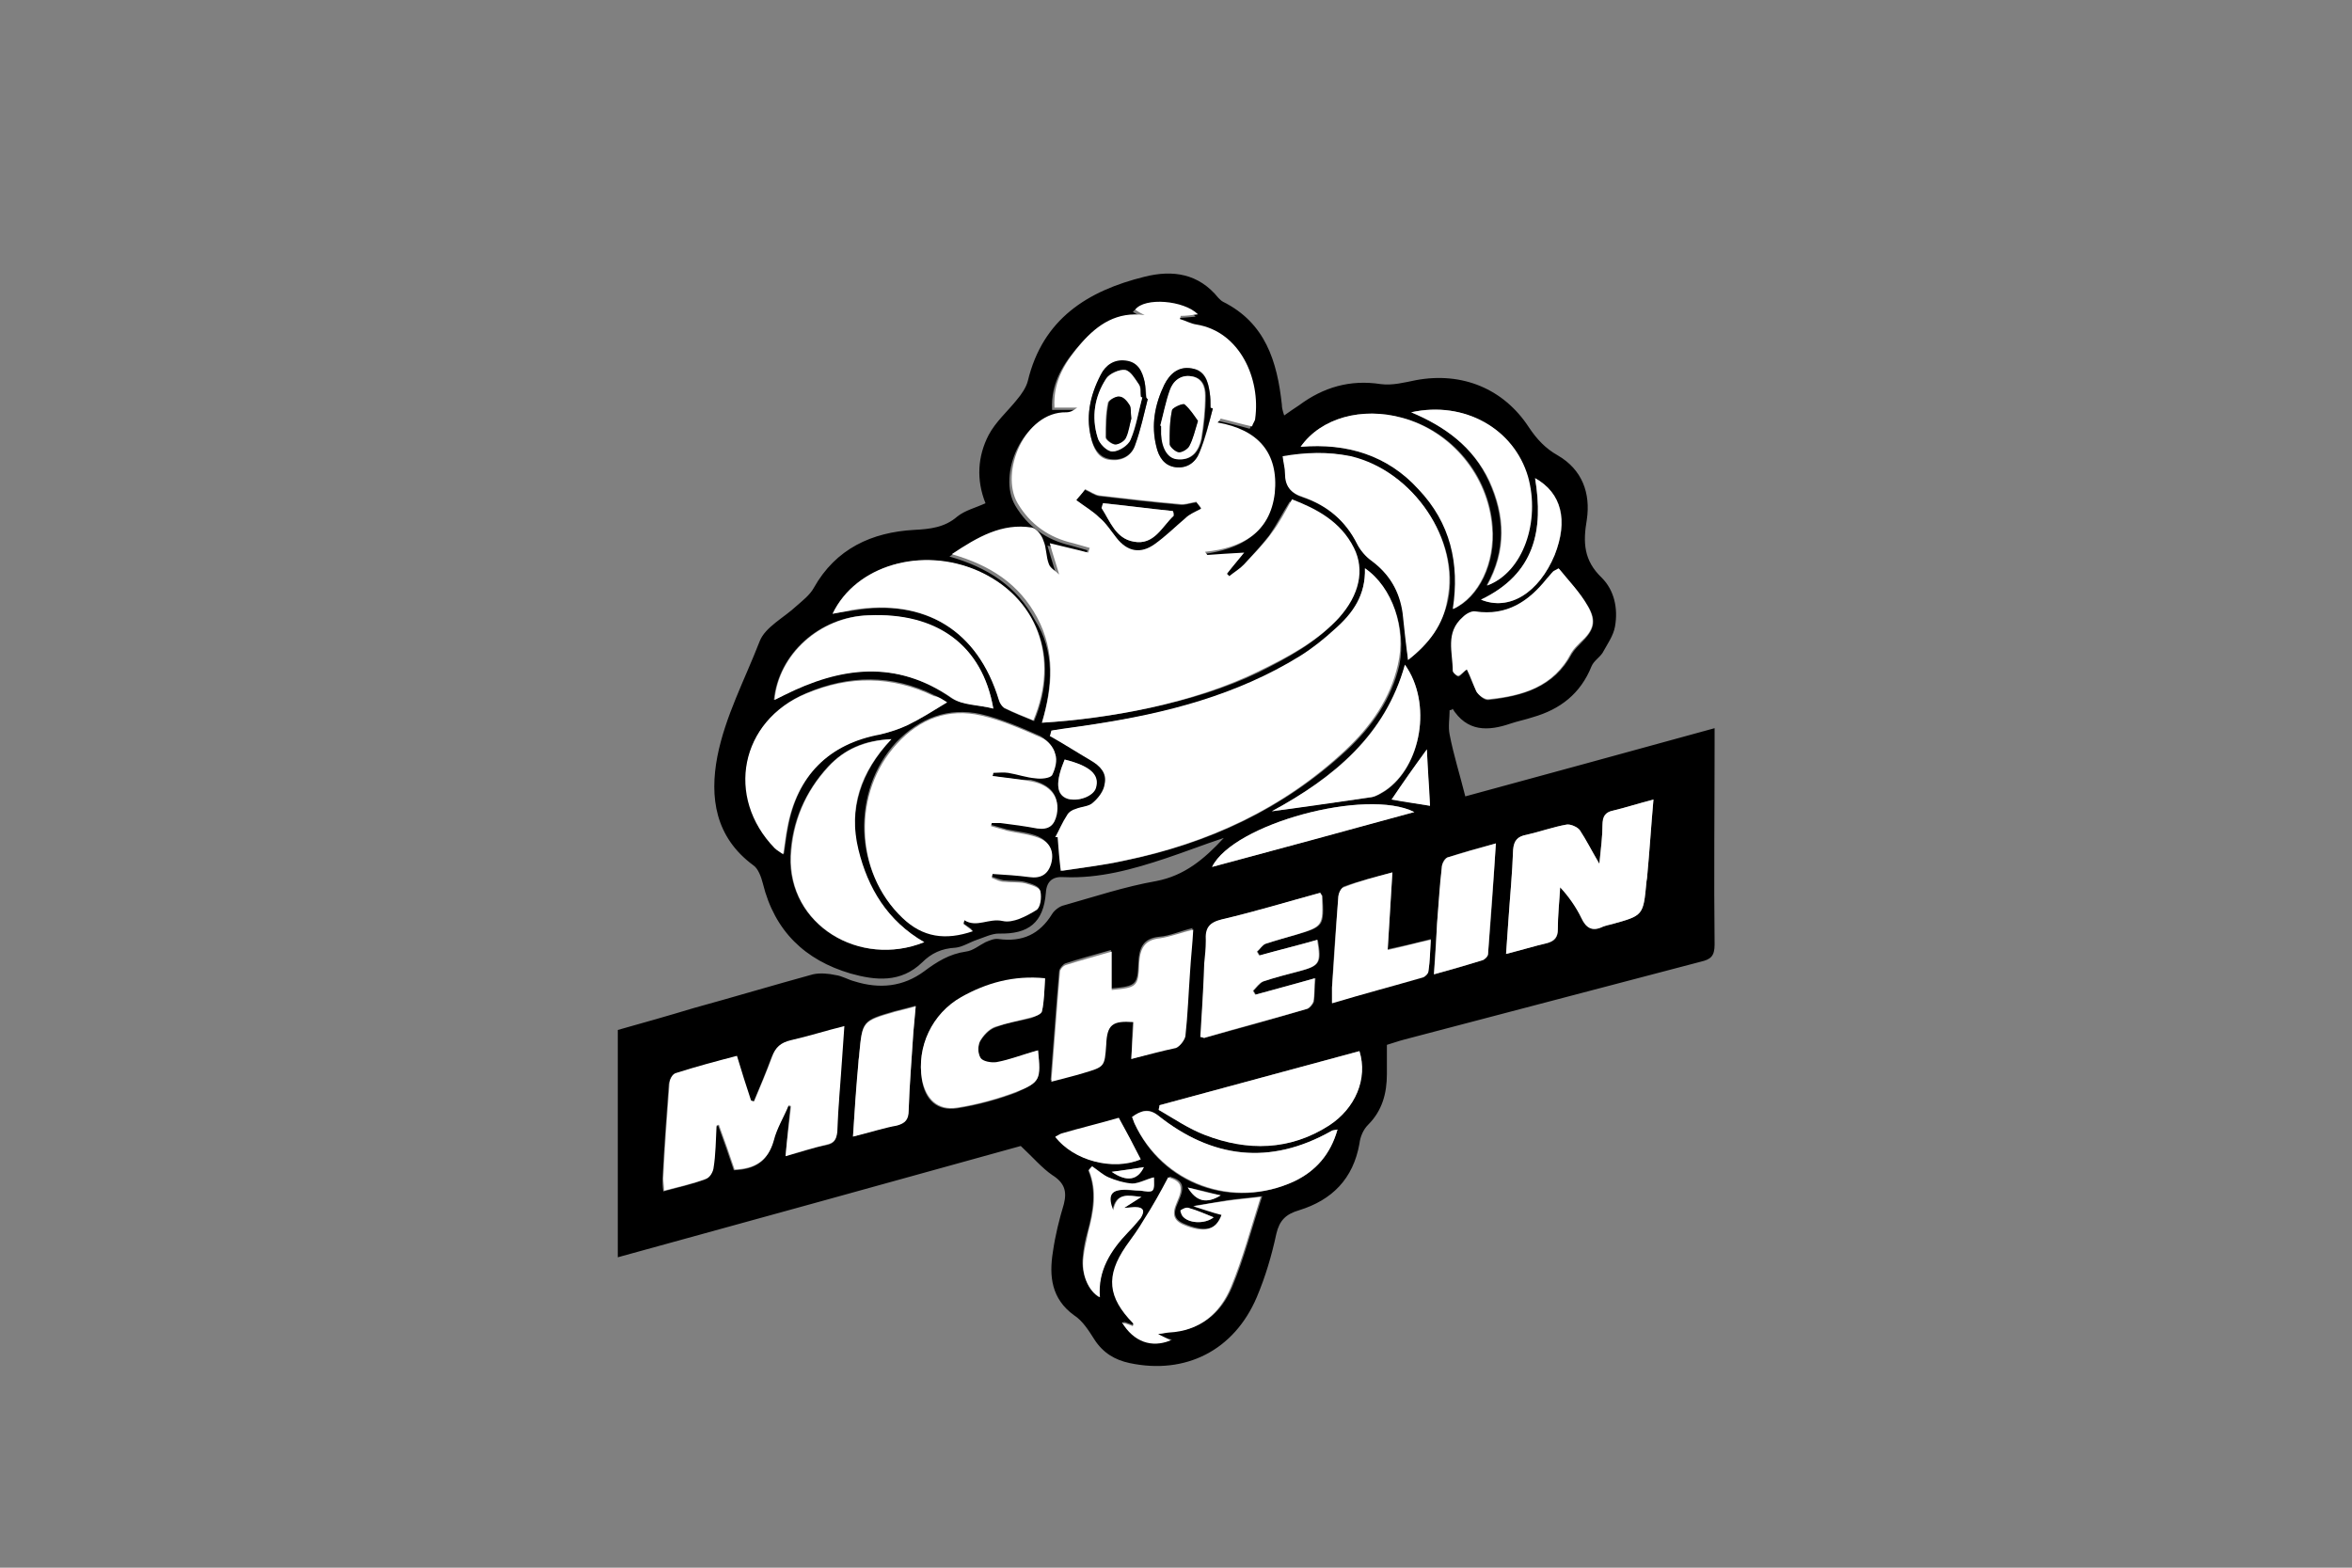 <?xml version="1.0" encoding="utf-8"?>
<!-- Generator: Adobe Illustrator 19.1.0, SVG Export Plug-In . SVG Version: 6.00 Build 0)  -->
<svg version="1.1" id="Layer_1" xmlns="http://www.w3.org/2000/svg" xmlns:xlink="http://www.w3.org/1999/xlink" x="0px" y="0px"
	 viewBox="0 0 300 200" style="enable-background:new 0 0 300 200;" xml:space="preserve">
<rect x="0" y="0" width="300" height="200" fill="#808080" stroke="none"/>
<style type="text/css">
	.st0{fill:#FFFFFF;stroke:#000000;stroke-miterlimit:10;}
	.st1{fill:none;}
	.st2{fill:#FFFFFF;}
	.st3{fill:#0E0E18;}
	.st4{fill-rule:evenodd;clip-rule:evenodd;fill:#0E0E18;}
	.st5{clip-path:url(#SVGID_2_);}
	.st6{clip-path:url(#SVGID_4_);}
	.st7{stroke:#000000;stroke-miterlimit:10;}
	.st8{stroke:#000000;stroke-width:1.579;stroke-miterlimit:10;}
	.st9{fill-rule:evenodd;clip-rule:evenodd;}
	.st10{fill:none;stroke:#000000;stroke-width:2.084;}
</style>
<g>
	<path d="M184.9,90.6c0,1-0.2,2.1,0,3.1c0.5,2.6,1.3,5.1,2,7.9c10.3-2.8,20.9-5.7,31.8-8.7c0,0.8,0,1.4,0,2c0,8.5-0.1,17,0,25.6
		c0,1.5-0.5,1.9-1.8,2.2c-12.6,3.3-25.1,6.6-37.7,9.9c-0.8,0.2-1.6,0.5-2.3,0.7c0,1.3,0,2.5,0,3.7c0,2.5-0.6,4.7-2.4,6.5
		c-0.6,0.6-1,1.5-1.1,2.4c-0.8,4.5-3.5,7.2-7.7,8.5c-1.7,0.5-2.5,1.3-2.9,3c-0.6,2.8-1.4,5.5-2.5,8.1c-2.9,6.8-9.1,9.9-16.2,8.4
		c-1.9-0.4-3.4-1.3-4.5-3c-0.7-1.1-1.5-2.4-2.6-3.1c-2.9-2.1-3.2-5-2.7-8.1c0.3-2.1,0.8-4.1,1.4-6.1c0.4-1.6,0.1-2.7-1.5-3.7
		c-1.3-0.9-2.4-2.2-4-3.7c-16.6,4.6-33.9,9.4-51.4,14.2c0-9.7,0-19.3,0-29c3.2-0.9,6.4-1.8,9.7-2.8c5.1-1.4,10.1-2.9,15.2-4.3
		c0.9-0.2,2-0.1,2.9,0.1c0.8,0.1,1.6,0.6,2.4,0.8c3.2,1,6.2,0.7,8.9-1.3c1.6-1.2,3.2-2.2,5.3-2.5c0.9-0.1,1.7-0.8,2.5-1.2
		c0.5-0.2,1.1-0.5,1.7-0.4c3,0.4,5.2-0.6,6.8-3.2c0.3-0.5,1-1,1.5-1.1c3.9-1.1,7.8-2.4,11.8-3.1c3.6-0.7,6.1-2.8,8.6-5.5
		c-2.7,0.9-5,1.8-7.4,2.6c-4.2,1.4-8.5,2.6-13,2.4c-1.3-0.1-2.2,0.4-2.3,2c-0.3,3.8-2.2,5.3-6,5.2c-0.9,0-1.9,0.5-2.8,0.8
		c-0.9,0.3-1.8,0.9-2.7,1c-1.8,0.1-3.1,0.7-4.3,1.9c-2.7,2.6-5.9,2.3-9.1,1.4c-5.8-1.7-9.7-5.4-11.2-11.5c-0.2-0.8-0.6-1.9-1.2-2.3
		c-4.9-3.6-5.6-8.7-4.6-13.9c1-5.1,3.5-9.8,5.4-14.7c0.7-1.8,3.1-3,4.7-4.5c0.8-0.7,1.7-1.4,2.2-2.3c2.8-5,7.4-7.1,12.8-7.4
		c2-0.1,3.9-0.3,5.5-1.7c1-0.8,2.3-1.1,3.6-1.7c-1.2-3-1-6,0.4-8.7c0.9-1.7,2.4-3,3.6-4.5c0.6-0.7,1.2-1.6,1.4-2.4
		c1.9-7.9,7.6-11.5,14.9-13.3c3.6-0.9,6.9-0.4,9.4,2.7c0.2,0.2,0.4,0.4,0.6,0.5c5.4,2.7,6.9,7.6,7.5,13.1c0,0.4,0.1,0.8,0.3,1.4
		c0.7-0.5,1.3-0.9,1.9-1.3c3.1-2.3,6.5-3.3,10.4-2.7c1.5,0.2,3-0.2,4.5-0.5c5.9-1.1,11.2,1.1,14.4,6c1,1.5,2.1,2.7,3.7,3.6
		c3.1,1.8,4.2,4.8,3.7,8.2c-0.5,2.9-0.4,5.2,1.9,7.4c1.6,1.6,2.1,3.9,1.7,6.2c-0.2,1.2-1,2.3-1.6,3.4c-0.4,0.6-1.1,1-1.4,1.7
		c-1.4,3.5-4,5.5-7.5,6.5c-0.9,0.3-1.9,0.5-2.8,0.8c-2.9,1-5.6,1.1-7.5-2C185.4,90.5,185.1,90.6,184.9,90.6z M132.9,92.2
		c8.3-0.5,19.3-2.4,27.6-6.4c3.6-1.8,7.2-3.7,10-6.7c2.6-2.9,3.4-6.1,1.9-8.9c-1.7-3.4-4.8-5.1-7.9-6.2c-1,1.6-1.7,3-2.6,4.3
		c-1.1,1.4-2.3,2.7-3.5,4c-0.5,0.6-1.2,1-1.9,1.5c-0.1-0.1-0.2-0.2-0.3-0.3c0.7-0.8,1.3-1.6,2.2-2.7c-1.9,0.1-3.3,0.2-4.7,0.3
		c-0.1-0.1-0.2-0.3-0.3-0.4c4.7-0.6,8.4-2.5,8.9-7.5c0.6-5.1-2.1-8.1-7.3-9c0.1-0.2,0.3-0.4,0.4-0.5c1.3,0.3,2.6,0.6,4,1
		c0.2-0.4,0.4-0.7,0.4-1c0.7-5-1.8-11.1-7.5-12c-0.7-0.1-1.4-0.4-2.1-0.7c0-0.1,0.1-0.3,0.1-0.4c0.7-0.1,1.3-0.1,2.2-0.2
		c-1.8-1.9-6.8-2.2-8-0.6c0.4,0.2,0.8,0.5,1.2,0.7c-3.4-0.5-5.9,1.2-8,3.5c-2,2.3-3.7,4.8-3.5,8.3c1.1,0,2,0,2.9,0
		c-0.4,0.4-0.9,0.6-1.4,0.6c-5.3,0-8.5,7.7-6.2,11.6c1.6,2.7,4,4.4,7.1,5.1c0.7,0.2,1.4,0.4,2.1,0.6c-0.1,0.2-0.1,0.4-0.2,0.6
		c-1.5-0.4-3-0.7-4.9-1.2c0.4,1.4,0.8,2.6,1.2,4c-0.5-0.5-1.1-0.8-1.3-1.3c-0.3-0.9-0.3-2-0.7-3c-0.3-0.7-0.9-1.6-1.5-1.7
		c-3.8-0.5-6.9,1.2-10.2,3.4c4.9,1.4,8.6,3.8,10.9,8.1C134.6,83.1,134.2,87.6,132.9,92.2z M174.1,72.5c0.1,3.4-1.5,5.8-3.7,7.8
		c-1.4,1.3-2.9,2.4-4.4,3.4c-8.1,5-17,7.3-26.3,8.7c-1.8,0.3-3.6,0.5-5.4,0.8c-0.1,0.2-0.1,0.4-0.2,0.7c1.7,1.1,3.4,2.1,5.2,3.1
		c1.2,0.7,2.1,1.7,1.8,3c-0.2,0.9-0.8,1.8-1.5,2.4c-0.5,0.5-1.5,0.5-2.2,0.8c-0.4,0.2-0.9,0.5-1.1,0.8c-0.6,0.9-1,1.9-1.5,2.8
		c0.1,0,0.2,0,0.3,0c0.1,1.3,0.3,2.7,0.4,4.3c2.5-0.4,5.3-0.7,8-1.3c10.7-2.2,20.2-6.6,28.3-14.1c3.2-3,5.7-6.5,6.7-10.9
		C179.4,80.2,177.6,74.9,174.1,72.5z M126.6,99c0-0.2,0-0.4,0-0.6c0.6,0,1.3-0.1,1.9,0c1.2,0.2,2.3,0.6,3.5,0.7
		c0.7,0.1,1.9,0,2.1-0.4c0.4-0.7,0.7-1.9,0.4-2.7c-0.3-0.8-1.1-1.7-1.8-2.1c-2.5-1.1-5-2.2-7.6-2.8c-4.2-0.9-7.8,0.5-10.8,3.6
		c-5.7,6.2-5.4,16.4,0.7,22.2c2.6,2.5,5.5,2.9,9,1.7c-0.5-0.4-0.9-0.6-1.2-0.9c0-0.2,0.1-0.3,0.1-0.5c1.6,1,3.1-0.3,4.9,0.1
		c1.3,0.3,3-0.7,4.3-1.4c0.5-0.3,0.7-1.7,0.5-2.4c-0.1-0.5-1.2-0.8-1.9-1c-0.9-0.2-1.8-0.1-2.7-0.2c-0.5-0.1-1-0.3-1.6-0.5
		c0-0.2,0.1-0.3,0.1-0.5c1.6,0.1,3.1,0.2,4.7,0.4c1.5,0.2,2.4-0.3,2.8-1.8c0.4-1.5-0.3-2.6-1.6-3.2c-1.2-0.5-2.6-0.6-4-0.9
		c-0.7-0.2-1.4-0.4-2.1-0.6c0-0.1,0.1-0.3,0.1-0.4c0.4,0,0.7-0.1,1.1,0c1.6,0.2,3.2,0.4,4.7,0.7c1.5,0.3,2.2-0.4,2.5-1.8
		c0.5-2.1-0.6-3.6-3.2-4.2C130,99.5,128.3,99.3,126.6,99z M100.2,147.5c2-0.5,3.6-1.1,5.2-1.4c1-0.2,1.3-0.7,1.3-1.6
		c0.2-3.1,0.4-6.1,0.6-9.2c0.1-1.4,0.2-2.8,0.3-4.3c-2.4,0.7-4.6,1.3-6.8,1.8c-1.2,0.3-1.9,0.9-2.4,2.1c-0.7,1.9-1.5,3.8-2.3,5.7
		c-0.1,0-0.2-0.1-0.4-0.1c-0.6-1.9-1.2-3.7-1.8-5.7c-2.7,0.7-5.3,1.4-7.8,2.2c-0.4,0.1-0.7,0.8-0.8,1.3c-0.3,4-0.6,8-0.8,12.1
		c0,0.5,0,0.9,0.1,1.6c1.9-0.5,3.6-0.9,5.3-1.5c0.4-0.2,0.9-0.8,1-1.3c0.2-1.8,0.3-3.7,0.4-5.5c0.1,0,0.2,0,0.3-0.1
		c0.7,1.9,1.4,3.9,2,5.7c2.7-0.1,4.3-1.1,5-3.7c0.4-1.6,1.3-3,1.9-4.5c0.1,0,0.2,0.1,0.3,0.1C100.6,143.1,100.4,145.1,100.2,147.5z
		 M179.6,84.2c2.6-2.1,4.4-4.5,5.1-7.6c1.6-7.6-4.4-16.4-12.3-18.3c-2.9-0.7-5.8-0.6-8.7,0c0.1,0.9,0.3,1.5,0.3,2.2
		c0,1.6,0.7,2.5,2.3,3c3,1,5.4,3,6.9,6c0.4,0.8,1.1,1.6,1.8,2.1c2.3,1.7,3.6,3.9,4,6.7C179.2,80.2,179.4,82.1,179.6,84.2z
		 M204,110.2c-1-1.7-1.7-3.1-2.5-4.3c-0.3-0.4-1.2-0.8-1.7-0.7c-1.7,0.3-3.4,1-5.1,1.3c-1.1,0.2-1.6,0.7-1.7,1.9c-0.1,3-0.4,6-0.6,9
		c-0.1,1.3-0.2,2.7-0.3,4.3c1.9-0.5,3.6-1,5.3-1.4c0.9-0.2,1.3-0.7,1.3-1.7c0-1.8,0.2-3.6,0.3-5.4c1.2,1.2,2.1,2.5,2.7,3.9
		c0.6,1.3,1.4,1.8,2.8,1.1c0.4-0.2,0.8-0.2,1.1-0.3c4-1.1,4-1.1,4.4-5.3c0-0.3,0.1-0.6,0.1-0.8c0.3-3.2,0.5-6.4,0.8-9.8
		c-1.8,0.5-3.4,1-5.1,1.4c-1,0.2-1.3,0.8-1.4,1.8C204.4,106.7,204.2,108.2,204,110.2z M147.7,170.2c0.8-0.1,1.2-0.3,1.6-0.3
		c3.9-0.2,6.5-2.4,7.9-5.8c1.5-3.6,2.5-7.5,3.8-11.5c-1.5,0.2-2.9,0.3-4.3,0.5c-1.4,0.2-2.7,0.5-4.3,0.7c1.3,0.4,2.4,0.7,3.6,1.1
		c-0.7,1.9-2.1,2.3-4.5,1.4c-1.7-0.6-2-1.3-1.2-3c0.9-2,0.6-2.7-1.1-3.2c-1.1,1.9-2.1,3.7-3.1,5.4c-0.7,1.2-1.6,2.2-2.3,3.4
		c-2.6,3.8-2.3,6.5,0.9,9.8c0,0,0,0.2,0,0.4c-0.5-0.2-0.9-0.3-1.4-0.5c1.5,2.5,3.8,3.3,6.2,2.3C148.9,170.8,148.5,170.6,147.7,170.2
		z M106.2,78.3c1-0.2,1.8-0.3,2.6-0.4c9.2-1.6,16,2.6,18.7,11.5c0.1,0.4,0.4,0.9,0.7,1c1.2,0.6,2.5,1.1,3.7,1.6
		c3.4-8,0.4-15.8-7.1-19.1C117.6,69.7,109.1,72.1,106.2,78.3z M120.8,89.6c-0.5-0.3-1.1-0.7-1.6-0.9c-5.4-2.7-10.9-2.6-16.3-0.3
		c-8.4,3.5-10.3,13.2-4,19.7c0.3,0.3,0.6,0.5,1.1,0.8c0.2-1.3,0.3-2.3,0.5-3.3c1.2-6.7,5.3-10.8,11.9-12c1.2-0.2,2.4-0.6,3.5-1.2
		C117.5,91.7,119,90.7,120.8,89.6z M113.7,94.3c-3.5,0.1-6,1.3-8.1,3.5c-2.9,3.2-4.6,7-4.8,11.4c-0.3,8.8,8.8,14.3,17,11
		c-4.6-2.7-7.2-6.8-8.4-11.8C108.3,103.2,109.8,98.5,113.7,94.3z M144.3,135.1c2-0.6,3.8-1,5.6-1.6c0.5-0.2,1.1-0.9,1.2-1.5
		c0.3-2.8,0.4-5.5,0.6-8.3c0.1-1.7,0.2-3.4,0.4-5.3c-1.6,0.4-2.9,1-4.2,1.1c-2.1,0.2-2.6,1.4-2.7,3.3c-0.1,2.9-0.3,3-3.5,3.3
		c0-1.6,0-3.1,0-4.9c-2.1,0.6-4,1.1-5.8,1.7c-0.3,0.1-0.7,0.6-0.8,0.9c-0.4,4.6-0.7,9.1-1.1,14c1.5-0.4,2.8-0.8,4.1-1.1
		c2.7-0.7,2.7-0.8,2.9-3.6c0.2-2.6,0.8-3.1,3.5-2.9C144.4,131.9,144.4,133.3,144.3,135.1z M165.9,57c5.9-0.5,11,1.1,15.1,5.4
		c4.1,4.3,5.3,9.5,4.4,15.3c3.3-1.5,5.4-5.9,5-10.5c-0.5-6.6-5.2-12.2-11.5-13.9C173.8,51.9,168.5,53.3,165.9,57z M168.4,113.9
		c-4.2,1.2-8.3,2.4-12.5,3.4c-1.6,0.4-2.1,1.1-2,2.7c0.1,1-0.1,1.9-0.2,2.9c-0.2,3.2-0.4,6.3-0.5,9.4c0.3,0.1,0.4,0.2,0.5,0.1
		c4.4-1.2,8.7-2.4,13.1-3.7c0.3-0.1,0.7-0.6,0.8-0.9c0.1-0.9,0.1-1.9,0.2-3c-2.7,0.7-5.1,1.4-7.6,2.1c-0.1-0.2-0.2-0.3-0.3-0.5
		c0.4-0.4,0.8-1,1.3-1.2c1.5-0.5,3-0.9,4.6-1.3c2.6-0.7,2.8-1.1,2.3-4c-2.5,0.7-5,1.3-7.4,2c-0.1-0.2-0.2-0.3-0.3-0.5
		c0.3-0.3,0.6-0.9,1.1-1c1.2-0.4,2.5-0.8,3.7-1.1c3.7-1.1,3.7-1.1,3.5-5C168.6,114.2,168.6,114.1,168.4,113.9z M187.1,85.4
		c0.4,1,0.8,2,1.3,2.9c0.3,0.5,1,1.1,1.5,1c4.3-0.5,8.3-1.6,10.6-5.9c0.3-0.5,0.8-1,1.2-1.4c1.6-1.6,2-2.7,0.9-4.6
		c-1-1.7-2.5-3.3-3.7-4.8c-0.5,0.3-0.7,0.3-0.7,0.4c-0.3,0.3-0.5,0.6-0.8,0.9c-2.4,2.9-5.2,4.7-9.1,4.2c-0.5-0.1-1.2,0.3-1.6,0.7
		c-2.2,1.9-1.2,4.5-1.3,6.9c0,0.2,0.5,0.7,0.7,0.6C186.4,86.1,186.7,85.7,187.1,85.4z M126.7,90.4c-1.4-8.1-7.3-12.2-16-11.9
		c-6.2,0.2-11.4,4.9-12,10.8c0.4-0.2,0.8-0.4,1.2-0.6c7.2-3.7,14.4-4.6,21.5,0.4C122.8,89.9,124.8,89.9,126.7,90.4z M147.9,141
		c0,0.2-0.1,0.4-0.1,0.6c2,1.1,3.8,2.4,5.9,3.2c5.4,2,10.8,2,15.8-1.2c3.4-2.2,4.9-6,3.9-9.5C164.9,136.4,156.4,138.7,147.9,141z
		 M132.4,134c-1.9,0.6-3.5,1.2-5.3,1.6c-0.6,0.1-1.7-0.1-2-0.5c-0.4-0.5-0.4-1.6-0.1-2.2c0.4-0.7,1.1-1.5,1.9-1.8
		c1.5-0.6,3-0.8,4.6-1.2c0.5-0.2,1.3-0.5,1.4-0.8c0.3-1.4,0.3-2.8,0.4-4.2c-4-0.4-7.4,0.6-10.7,2.4c-3.7,2.1-5.7,6.3-5,10.5
		c0.4,2.5,1.9,4,4.5,3.6c2.5-0.4,5.1-1.1,7.5-2C132.7,138,132.7,137.7,132.4,134z M177.6,111.3c-2.3,0.6-4.3,1.1-6.2,1.8
		c-0.3,0.1-0.6,0.9-0.7,1.3c-0.3,3.8-0.6,7.7-0.8,11.5c0,0.6,0,1.2,0,2c4-1.1,7.8-2.2,11.6-3.3c0.3-0.1,0.7-0.5,0.7-0.8
		c0.2-1.3,0.2-2.6,0.3-4c-1.9,0.5-3.6,0.9-5.5,1.3C177.2,117.8,177.4,114.7,177.6,111.3z M170.6,144.1c-0.5,0.1-0.7,0.1-0.8,0.2
		c-7.8,4.4-15.2,3.5-22.1-2c-1.2-1-2.2-0.6-3.3,0.2c0.1,0.3,0.2,0.5,0.3,0.8c3.5,7.8,12.5,11.1,20.4,7.4
		C167.8,149.4,169.7,147.3,170.6,144.1z M179.2,84.8c-2.5,8.9-9,14.3-16.9,18.7c4.6-0.7,8.6-1.2,12.7-1.8c0.6-0.1,1.2-0.5,1.7-0.8
		C181.3,97.8,182.7,89.7,179.2,84.8z M108.8,145c2.1-0.6,3.8-1.1,5.6-1.5c1.1-0.2,1.4-0.8,1.5-1.9c0.1-3.3,0.4-6.7,0.6-10
		c0.1-1,0.2-2.1,0.3-3.3c-1.1,0.3-1.9,0.5-2.7,0.7c-4.1,1.2-4.1,1.2-4.5,5.4c0,0.3-0.1,0.7-0.1,1C109.3,138.6,109,141.7,108.8,145z
		 M190.8,107.6c-2.2,0.6-4.2,1.1-6.2,1.8c-0.4,0.1-0.7,0.8-0.7,1.3c-0.2,2.4-0.4,4.7-0.6,7.1c-0.1,2.1-0.3,4.2-0.4,6.5
		c2.3-0.6,4.3-1.2,6.2-1.8c0.3-0.1,0.7-0.5,0.7-0.8C190.2,117.1,190.5,112.5,190.8,107.6z M180,52.6c4.3,1.8,7.9,4.4,9.9,8.8
		c2,4.4,2.2,8.8-0.3,13.3c4.6-1.7,6.8-8.2,5.2-13.9C193.1,54.7,186.7,51.1,180,52.6z M180.4,103.6c-6.1-3.1-23.1,1.5-25.8,7
		C163.2,108.3,171.7,105.9,180.4,103.6z M139.3,148.8c-0.2,0.2-0.3,0.3-0.5,0.5c1.1,2.6,0.6,5.3-0.1,7.9c-0.3,1-0.5,2.1-0.6,3.2
		c-0.2,2.1,0.7,4.3,2.1,5.1c-0.2-3.4,1.4-6,3.6-8.3c0.5-0.6,1.1-1.2,1.6-1.8c0.6-0.8,0.5-1.4-0.7-1.4c-0.3,0-0.6,0-1.4,0.1
		c0.9-0.5,1.4-0.8,2.2-1.4c-1.8-0.2-3.2-0.5-3.6,1.7c-0.7-1.7-0.3-2.5,1.1-2.6c0.8,0,1.6,0.1,2.4,0.1c0.5,0,1.3,0.2,1.5,0
		c0.3-0.4,0.1-1.1,0.2-1.7c-1.1,0.3-2,0.8-2.8,0.8c-1,0-2-0.4-3-0.8C140.7,149.9,140,149.2,139.3,148.8z M188.9,76.5
		c3.7,1.5,7.4-0.9,9.4-5.7c1.8-4.4,0.9-7.9-2.5-9.8C196.9,67.6,195.8,73.2,188.9,76.5z M145.5,147.9c-1-1.8-1.8-3.5-2.8-5.2
		c-2.4,0.7-4.9,1.3-7.3,2c-0.3,0.1-0.5,0.2-0.8,0.4C137,148,142,149.4,145.5,147.9z M135.8,96.9c-1.2,2.8-1.1,4.5,0.3,5
		c1.4,0.4,3.3-0.3,3.6-1.4C140.3,98.9,139,97.7,135.8,96.9z M182,95.6c-1.6,2.3-3,4.3-4.5,6.4c1.5,0.2,3.1,0.5,4.9,0.8
		C182.2,100.3,182.1,98,182,95.6z M154.8,155.3c-1.1-0.4-2.1-0.9-3.2-1.2c-0.3-0.1-0.7,0.1-1,0.3c-0.1,0,0,0.5,0.2,0.7
		C151.6,156.1,153.7,156.2,154.8,155.3z M151.5,151.5c1.1,1.8,2.4,2.1,4.2,1C154.2,152.1,153,151.8,151.5,151.5z M141.8,149.5
		c1.9,1.3,3.3,1.1,4.1-0.6C144.6,149.1,143.4,149.3,141.8,149.5z"/>
	<path class="st2" d="M132.9,92.2c1.4-4.6,1.7-9.1-0.6-13.4c-2.3-4.3-6-6.7-10.9-8.1c3.3-2.2,6.4-4,10.2-3.4c0.6,0.1,1.3,1,1.5,1.7
		c0.4,0.9,0.3,2,0.7,3c0.2,0.5,0.8,0.8,1.3,1.3c-0.4-1.4-0.8-2.5-1.2-4c2,0.5,3.4,0.8,4.9,1.2c0.1-0.2,0.1-0.4,0.2-0.6
		c-0.7-0.2-1.4-0.4-2.1-0.6c-3.1-0.7-5.5-2.4-7.1-5.1c-2.3-3.9,0.9-11.7,6.2-11.6c0.5,0,0.9-0.2,1.4-0.6c-0.9,0-1.8,0-2.9,0
		c-0.2-3.5,1.5-6,3.5-8.3c2-2.3,4.5-4,8-3.5c-0.4-0.2-0.8-0.4-1.2-0.7c1.2-1.6,6.2-1.2,8,0.6c-0.8,0.1-1.5,0.2-2.2,0.2
		c0,0.1-0.1,0.3-0.1,0.4c0.7,0.2,1.4,0.6,2.1,0.7c5.6,0.9,8.2,7,7.5,12c0,0.3-0.3,0.6-0.4,1c-1.4-0.3-2.7-0.7-4-1
		c-0.1,0.2-0.3,0.4-0.4,0.5c5.2,0.9,7.8,3.9,7.3,9c-0.6,5.1-4.2,7-8.9,7.5c0.1,0.1,0.2,0.3,0.3,0.4c1.4-0.1,2.8-0.2,4.7-0.3
		c-0.9,1.1-1.6,1.9-2.2,2.7c0.1,0.1,0.2,0.2,0.3,0.3c0.6-0.5,1.3-0.9,1.9-1.5c1.2-1.3,2.5-2.6,3.5-4c1-1.3,1.7-2.7,2.6-4.3
		c3.1,1.2,6.2,2.8,7.9,6.2c1.4,2.8,0.7,6-1.9,8.9c-2.8,3-6.3,4.9-10,6.7C152.2,89.8,141.2,91.7,132.9,92.2z M137.3,63.8
		c1.1,0.8,2.1,1.4,2.9,2.1c0.8,0.8,1.4,1.7,2.2,2.6c1.4,1.7,3.1,2.1,4.9,0.8c1.4-1,2.6-2.2,3.9-3.3c0.6-0.5,1.3-0.7,2-1.2
		c-0.2-0.3-0.6-0.7-0.6-0.8c-1,0.2-1.6,0.4-2.1,0.3c-3.4-0.3-6.9-0.7-10.3-1.1c-0.6-0.1-1.1-0.5-1.8-0.8
		C138,63,137.6,63.6,137.3,63.8z M146.4,50.9c-0.1,0-0.2-0.1-0.2-0.1c0-0.7,0-1.4-0.2-2c-0.3-1.3-0.8-2.5-2.4-2.7
		c-1.5-0.2-2.5,0.5-3.2,1.8c-1.4,2.7-2,5.5-1.1,8.5c0.4,1.3,1.1,2.3,2.6,2.3c1.4,0.1,2.5-0.7,2.9-1.9
		C145.5,54.8,145.9,52.8,146.4,50.9z M154.7,52.1c-0.1,0-0.2-0.1-0.3-0.1c0-0.6,0-1.2-0.1-1.9c-0.2-1.5-0.6-2.9-2.3-3.1
		c-1.7-0.3-2.8,0.7-3.5,2.1c-1.2,2.5-1.7,5.2-1,7.9c0.3,1.3,1,2.4,2.4,2.6c1.5,0.2,2.6-0.6,3.1-1.9C153.8,55.9,154.2,54,154.7,52.1z
		"/>
	<path class="st2" d="M174.1,72.5c3.5,2.4,5.3,7.7,4.2,12.3c-1,4.4-3.5,7.9-6.7,10.9c-8,7.5-17.6,11.9-28.3,14.1
		c-2.7,0.6-5.4,0.9-8,1.3c-0.2-1.6-0.3-3-0.4-4.3c-0.1,0-0.2,0-0.3,0c0.5-0.9,0.9-1.9,1.5-2.8c0.2-0.4,0.7-0.7,1.1-0.8
		c0.7-0.3,1.7-0.3,2.2-0.8c0.7-0.6,1.4-1.5,1.5-2.4c0.3-1.4-0.6-2.3-1.8-3c-1.7-1-3.4-2.1-5.2-3.1c0.1-0.2,0.1-0.4,0.2-0.7
		c1.8-0.3,3.6-0.5,5.4-0.8c9.2-1.4,18.2-3.7,26.3-8.7c1.6-1,3.1-2.2,4.4-3.4C172.6,78.2,174.2,75.9,174.1,72.5z"/>
	<path class="st2" d="M126.6,99c1.7,0.2,3.3,0.4,5,0.7c2.5,0.5,3.6,2.1,3.2,4.2c-0.3,1.4-1,2-2.5,1.8c-1.6-0.3-3.1-0.5-4.7-0.7
		c-0.3,0-0.7,0-1.1,0c0,0.1-0.1,0.3-0.1,0.4c0.7,0.2,1.4,0.4,2.1,0.6c1.3,0.3,2.7,0.4,4,0.9c1.3,0.5,2,1.6,1.6,3.2
		c-0.4,1.5-1.4,2-2.8,1.8c-1.5-0.2-3.1-0.3-4.7-0.4c0,0.2-0.1,0.3-0.1,0.5c0.5,0.2,1,0.5,1.6,0.5c0.9,0.1,1.8,0,2.7,0.2
		c0.7,0.2,1.8,0.5,1.9,1c0.2,0.8,0,2.1-0.5,2.4c-1.3,0.8-3,1.7-4.3,1.4c-1.8-0.4-3.3,0.9-4.9-0.1c0,0.2-0.1,0.3-0.1,0.5
		c0.4,0.3,0.7,0.5,1.2,0.9c-3.5,1.2-6.4,0.8-9-1.7c-6.1-5.8-6.4-16-0.7-22.2c2.9-3.2,6.6-4.6,10.8-3.6c2.6,0.6,5.1,1.7,7.6,2.8
		c0.8,0.3,1.6,1.2,1.8,2.1c0.3,0.8,0,1.9-0.4,2.7c-0.3,0.4-1.4,0.5-2.1,0.4c-1.2-0.1-2.3-0.5-3.5-0.7c-0.6-0.1-1.3,0-1.9,0
		C126.7,98.6,126.7,98.8,126.6,99z"/>
	<path class="st2" d="M100.2,147.5c0.2-2.4,0.5-4.4,0.7-6.4c-0.1,0-0.2-0.1-0.3-0.1c-0.6,1.5-1.5,2.9-1.9,4.5
		c-0.7,2.5-2.3,3.6-5,3.7c-0.6-1.8-1.3-3.8-2-5.7c-0.1,0-0.2,0-0.3,0.1c-0.1,1.8-0.1,3.7-0.4,5.5c-0.1,0.5-0.5,1.2-1,1.3
		c-1.6,0.6-3.4,1-5.3,1.5c0-0.6-0.1-1.1-0.1-1.6c0.2-4,0.5-8,0.8-12.1c0-0.5,0.4-1.2,0.8-1.3c2.5-0.8,5.1-1.5,7.8-2.2
		c0.6,2,1.2,3.9,1.8,5.7c0.1,0,0.2,0.1,0.4,0.1c0.8-1.9,1.6-3.8,2.3-5.7c0.4-1.2,1.1-1.8,2.4-2.1c2.2-0.5,4.4-1.2,6.8-1.8
		c-0.1,1.6-0.2,2.9-0.3,4.3c-0.2,3.1-0.5,6.1-0.6,9.2c-0.1,0.9-0.4,1.4-1.3,1.6C103.8,146.4,102.1,146.9,100.2,147.5z"/>
	<path class="st2" d="M179.6,84.2c-0.3-2.2-0.5-4.1-0.7-6c-0.4-2.8-1.7-5-4-6.7c-0.7-0.5-1.4-1.3-1.8-2.1c-1.5-3-3.8-4.9-6.9-6
		c-1.6-0.5-2.3-1.4-2.3-3c0-0.7-0.2-1.3-0.3-2.2c2.9-0.5,5.8-0.6,8.7,0c8,1.9,13.9,10.7,12.3,18.3C184.1,79.7,182.3,82.1,179.6,84.2
		z"/>
	<path class="st2" d="M204,110.2c0.2-2,0.4-3.5,0.4-5c0-1,0.3-1.6,1.4-1.8c1.6-0.4,3.2-0.9,5.1-1.4c-0.3,3.4-0.5,6.6-0.8,9.8
		c0,0.3-0.1,0.6-0.1,0.8c-0.4,4.2-0.4,4.2-4.4,5.3c-0.4,0.1-0.8,0.2-1.1,0.3c-1.4,0.7-2.2,0.2-2.8-1.1c-0.7-1.4-1.6-2.7-2.7-3.9
		c-0.1,1.8-0.3,3.6-0.3,5.4c0,0.9-0.4,1.4-1.3,1.7c-1.7,0.4-3.3,0.9-5.3,1.4c0.1-1.6,0.2-3,0.3-4.3c0.2-3,0.5-6,0.6-9
		c0.1-1.2,0.6-1.7,1.7-1.9c1.7-0.4,3.4-1,5.1-1.3c0.5-0.1,1.4,0.3,1.7,0.7C202.3,107.1,203,108.5,204,110.2z"/>
	<path class="st2" d="M147.7,170.2c0.8,0.4,1.2,0.6,1.6,0.8c-2.4,1-4.7,0.2-6.2-2.3c0.5,0.2,1,0.3,1.4,0.5c0-0.2,0.1-0.3,0-0.4
		c-3.2-3.3-3.5-6-0.9-9.8c0.8-1.1,1.6-2.2,2.3-3.4c1.1-1.7,2.1-3.5,3.1-5.4c1.7,0.5,2,1.2,1.1,3.2c-0.7,1.6-0.4,2.4,1.2,3
		c2.4,0.9,3.8,0.5,4.5-1.4c-1.2-0.3-2.3-0.7-3.6-1.1c1.6-0.3,2.9-0.5,4.3-0.7c1.4-0.2,2.7-0.3,4.3-0.5c-1.3,4.1-2.3,7.9-3.8,11.5
		c-1.4,3.4-4,5.6-7.9,5.8C148.9,170,148.5,170.1,147.7,170.2z"/>
	<path class="st2" d="M106.2,78.3c3-6.2,11.4-8.6,18.5-5.5c7.5,3.3,10.5,11,7.1,19.1c-1.2-0.5-2.5-1-3.7-1.6c-0.3-0.2-0.6-0.6-0.7-1
		c-2.7-8.9-9.4-13-18.7-11.5C108,78,107.2,78.1,106.2,78.3z"/>
	<path class="st2" d="M120.8,89.6c-1.8,1.1-3.4,2.1-5,2.9c-1.1,0.5-2.3,0.9-3.5,1.2c-6.6,1.2-10.7,5.3-11.9,12c-0.2,1-0.3,2-0.5,3.3
		c-0.4-0.3-0.8-0.5-1.1-0.8c-6.3-6.5-4.4-16.2,4-19.7c5.5-2.3,10.9-2.3,16.3,0.3C119.8,88.9,120.3,89.3,120.8,89.6z"/>
	<path class="st2" d="M113.7,94.3c-4,4.2-5.5,8.8-4.2,14.1c1.2,4.9,3.7,9.1,8.4,11.8c-8.2,3.3-17.4-2.2-17-11
		c0.2-4.3,1.8-8.2,4.8-11.4C107.7,95.6,110.3,94.5,113.7,94.3z"/>
	<path class="st2" d="M144.3,135.1c0.1-1.8,0.2-3.3,0.3-4.7c-2.7-0.2-3.4,0.3-3.5,2.9c-0.2,2.8-0.2,2.8-2.9,3.6
		c-1.3,0.4-2.6,0.7-4.1,1.1c0.4-4.9,0.7-9.4,1.1-14c0-0.3,0.4-0.8,0.8-0.9c1.9-0.6,3.8-1.1,5.8-1.7c0,1.8,0,3.3,0,4.9
		c3.2-0.3,3.4-0.4,3.5-3.3c0.1-1.9,0.6-3.1,2.7-3.3c1.3-0.2,2.6-0.7,4.2-1.1c-0.1,1.9-0.3,3.6-0.4,5.3c-0.2,2.8-0.3,5.6-0.6,8.3
		c-0.1,0.5-0.7,1.3-1.2,1.5C148.1,134.1,146.3,134.6,144.3,135.1z"/>
	<path class="st2" d="M165.9,57c2.6-3.7,7.8-5.1,12.9-3.7c6.3,1.7,11,7.4,11.5,13.9c0.4,4.6-1.7,9-5,10.5c0.9-5.8-0.3-11-4.4-15.3
		C177,58.1,171.9,56.5,165.9,57z"/>
	<path class="st2" d="M168.4,113.9c0.1,0.3,0.2,0.3,0.2,0.4c0.2,3.9,0.1,3.9-3.5,5c-1.3,0.4-2.5,0.7-3.7,1.1c-0.4,0.2-0.7,0.7-1.1,1
		c0.1,0.2,0.2,0.3,0.3,0.5c2.5-0.7,5-1.3,7.4-2c0.5,3,0.3,3.3-2.3,4c-1.5,0.4-3.1,0.8-4.6,1.3c-0.5,0.2-0.9,0.8-1.3,1.2
		c0.1,0.2,0.2,0.3,0.3,0.5c2.5-0.7,4.9-1.3,7.6-2.1c-0.1,1.2,0,2.1-0.2,3c-0.1,0.3-0.5,0.8-0.8,0.9c-4.4,1.3-8.7,2.4-13.1,3.7
		c-0.1,0-0.2-0.1-0.5-0.1c0.2-3.1,0.4-6.3,0.5-9.4c0.1-1,0.2-1.9,0.2-2.9c-0.1-1.6,0.4-2.3,2-2.7C160.1,116.3,164.3,115,168.4,113.9
		z"/>
	<path class="st2" d="M187.1,85.4c-0.5,0.3-0.7,0.7-1.1,0.8c-0.2,0-0.7-0.4-0.7-0.6c0-2.4-1-4.9,1.3-6.9c0.4-0.4,1.1-0.8,1.6-0.7
		c4,0.6,6.8-1.3,9.1-4.2c0.3-0.3,0.5-0.6,0.8-0.9c0.1-0.1,0.2-0.1,0.7-0.4c1.2,1.5,2.7,3,3.7,4.8c1.1,1.9,0.8,3.1-0.9,4.6
		c-0.4,0.4-0.9,0.9-1.2,1.4c-2.2,4.3-6.2,5.5-10.6,5.9c-0.5,0-1.2-0.5-1.5-1C187.9,87.3,187.6,86.3,187.1,85.4z"/>
	<path class="st2" d="M126.7,90.4c-1.9-0.5-3.9-0.4-5.2-1.3c-7.2-5-14.3-4-21.5-0.4c-0.4,0.2-0.8,0.4-1.2,0.6
		c0.5-5.8,5.8-10.6,12-10.8C119.5,78.1,125.3,82.3,126.7,90.4z"/>
	<path class="st2" d="M147.9,141c8.5-2.3,17-4.6,25.5-6.9c1.1,3.5-0.5,7.3-3.9,9.5c-5,3.2-10.4,3.3-15.8,1.2c-2.1-0.8-4-2.1-5.9-3.2
		C147.8,141.4,147.9,141.2,147.9,141z"/>
	<path class="st2" d="M132.4,134c0.4,3.7,0.3,4.1-2.8,5.3c-2.4,0.9-4.9,1.6-7.5,2c-2.5,0.4-4-1.1-4.5-3.6c-0.7-4.2,1.3-8.4,5-10.5
		c3.2-1.8,6.7-2.8,10.7-2.4c-0.1,1.5-0.1,2.9-0.4,4.2c-0.1,0.4-0.9,0.7-1.4,0.8c-1.5,0.4-3.1,0.7-4.6,1.2c-0.8,0.3-1.5,1.1-1.9,1.8
		c-0.3,0.6-0.3,1.6,0.1,2.2c0.3,0.4,1.3,0.6,2,0.5C128.8,135.2,130.5,134.5,132.4,134z"/>
	<path class="st2" d="M177.6,111.3c-0.2,3.4-0.4,6.5-0.6,9.9c1.9-0.4,3.6-0.9,5.5-1.3c-0.1,1.5-0.1,2.8-0.3,4c0,0.3-0.4,0.7-0.7,0.8
		c-3.8,1.1-7.6,2.1-11.6,3.3c0-0.8,0-1.4,0-2c0.3-3.8,0.5-7.7,0.8-11.5c0-0.5,0.3-1.2,0.7-1.3C173.4,112.4,175.4,111.9,177.6,111.3z
		"/>
	<path class="st2" d="M170.6,144.1c-0.9,3.2-2.8,5.3-5.5,6.6c-7.8,3.6-16.8,0.3-20.4-7.4c-0.1-0.3-0.2-0.5-0.3-0.8
		c1.1-0.8,2.1-1.1,3.3-0.2c6.9,5.5,14.3,6.4,22.1,2C169.9,144.2,170.1,144.2,170.6,144.1z"/>
	<path class="st2" d="M179.2,84.8c3.5,4.9,2.1,13-2.6,16.1c-0.5,0.3-1.1,0.7-1.7,0.8c-4.1,0.6-8.1,1.2-12.7,1.8
		C170.2,99.2,176.7,93.8,179.2,84.8z"/>
	<path class="st2" d="M108.8,145c0.2-3.3,0.4-6.4,0.7-9.5c0-0.3,0.1-0.7,0.1-1c0.4-4.2,0.4-4.2,4.5-5.4c0.8-0.2,1.6-0.4,2.7-0.7
		c-0.1,1.2-0.2,2.3-0.3,3.3c-0.2,3.3-0.5,6.7-0.6,10c0,1.1-0.4,1.6-1.5,1.9C112.7,143.9,110.9,144.5,108.8,145z"/>
	<path class="st2" d="M190.8,107.6c-0.3,4.9-0.7,9.5-1,14.1c0,0.3-0.4,0.7-0.7,0.8c-2,0.6-4,1.2-6.2,1.8c0.2-2.4,0.3-4.5,0.4-6.5
		c0.2-2.4,0.3-4.7,0.6-7.1c0-0.5,0.4-1.1,0.7-1.3C186.6,108.8,188.6,108.2,190.8,107.6z"/>
	<path class="st2" d="M180,52.6c6.8-1.5,13.1,2.1,14.9,8.2c1.6,5.7-0.6,12.2-5.2,13.9c2.5-4.5,2.3-8.9,0.3-13.3
		C187.9,57,184.3,54.4,180,52.6z"/>
	<path class="st2" d="M180.4,103.6c-8.7,2.4-17.2,4.7-25.8,7C157.3,105.1,174.3,100.5,180.4,103.6z"/>
	<path class="st2" d="M139.3,148.8c0.7,0.5,1.4,1.1,2.1,1.4c0.9,0.4,2,0.7,3,0.8c0.9,0,1.7-0.5,2.8-0.8c0,0.7,0.1,1.4-0.2,1.7
		c-0.2,0.2-1,0.1-1.5,0c-0.8,0-1.6-0.2-2.4-0.1c-1.4,0.1-1.8,0.8-1.1,2.6c0.5-2.3,1.8-1.9,3.6-1.7c-0.8,0.5-1.3,0.8-2.2,1.4
		c0.7,0,1-0.1,1.4-0.1c1.2,0,1.2,0.6,0.7,1.4c-0.5,0.6-1,1.2-1.6,1.8c-2.2,2.3-3.9,4.9-3.6,8.3c-1.5-0.8-2.4-3-2.1-5.1
		c0.1-1.1,0.4-2.1,0.6-3.2c0.7-2.6,1.2-5.2,0.1-7.9C139,149.1,139.2,148.9,139.3,148.8z"/>
	<path class="st2" d="M188.9,76.5c6.9-3.3,8-8.9,6.9-15.5c3.4,1.9,4.2,5.4,2.5,9.8C196.3,75.6,192.5,78,188.9,76.5z"/>
	<path class="st2" d="M145.5,147.9c-3.5,1.5-8.6,0.2-10.9-2.9c0.3-0.1,0.5-0.3,0.8-0.4c2.4-0.7,4.9-1.3,7.3-2
		C143.7,144.4,144.6,146.1,145.5,147.9z"/>
	<path class="st2" d="M135.8,96.9c3.2,0.8,4.5,1.9,4,3.6c-0.3,1.1-2.3,1.8-3.6,1.4C134.7,101.4,134.6,99.8,135.8,96.9z"/>
	<path class="st2" d="M182,95.6c0.1,2.5,0.3,4.7,0.4,7.2c-1.8-0.3-3.4-0.5-4.9-0.8C178.9,99.9,180.3,97.9,182,95.6z"/>
	<path class="st2" d="M154.8,155.3c-1.1,0.9-3.3,0.8-4-0.2c-0.1-0.2-0.3-0.7-0.2-0.7c0.3-0.2,0.7-0.4,1-0.3
		C152.7,154.4,153.8,154.9,154.8,155.3z"/>
	<path class="st2" d="M151.5,151.5c1.5,0.4,2.7,0.7,4.2,1C153.9,153.6,152.6,153.3,151.5,151.5z"/>
	<path class="st2" d="M141.8,149.5c1.6-0.2,2.8-0.4,4.1-0.6C145.1,150.6,143.7,150.8,141.8,149.5z"/>
	<path d="M137.3,63.8c0.2-0.3,0.7-0.8,1.1-1.3c0.7,0.3,1.2,0.7,1.8,0.8c3.4,0.4,6.9,0.8,10.3,1.1c0.6,0.1,1.2-0.2,2.1-0.3
		c0.1,0.1,0.4,0.5,0.6,0.8c-0.8,0.4-1.5,0.7-2,1.2c-1.3,1.1-2.5,2.3-3.9,3.3c-1.8,1.3-3.5,1-4.9-0.8c-0.7-0.9-1.3-1.9-2.2-2.6
		C139.4,65.2,138.5,64.7,137.3,63.8z M149.7,65.8c0-0.2,0-0.4-0.1-0.6c-3-0.3-5.9-0.7-8.9-1c-0.1,0.2-0.1,0.4-0.2,0.6
		c1.1,1.7,1.8,3.9,4.1,4.3C147.2,69.6,148.2,67.2,149.7,65.8z"/>
	<path d="M146.4,50.9c-0.5,2-0.9,3.9-1.6,5.8c-0.4,1.3-1.5,2-2.9,1.9c-1.5-0.1-2.2-1.1-2.6-2.3c-0.9-3-0.3-5.8,1.1-8.5
		c0.6-1.2,1.7-2,3.2-1.8c1.6,0.2,2.1,1.4,2.4,2.7c0.1,0.7,0.1,1.3,0.2,2C146.3,50.8,146.3,50.9,146.4,50.9z M145.7,50.7
		c-0.1,0-0.2,0-0.2-0.1c0-0.5,0.1-1.1-0.2-1.5c-0.5-0.8-1.1-1.8-1.8-1.9c-0.7-0.1-2,0.4-2.4,1.1c-1.5,2.3-1.9,4.9-1.1,7.5
		c0.2,0.8,1.2,1.8,1.9,1.8c0.8,0,2-0.7,2.3-1.5C145,54.4,145.2,52.5,145.7,50.7z"/>
	<path d="M154.7,52.1c-0.5,1.9-1,3.8-1.7,5.6c-0.5,1.3-1.6,2.1-3.1,1.9c-1.4-0.2-2.1-1.3-2.4-2.6c-0.7-2.8-0.2-5.4,1-7.9
		c0.7-1.4,1.8-2.4,3.5-2.1c1.7,0.3,2.1,1.7,2.3,3.1c0.1,0.6,0.1,1.2,0.1,1.9C154.5,52.1,154.6,52.1,154.7,52.1z M148,54.3
		c0.1,0,0.1,0,0.2,0.1c0,0.3,0,0.7,0,1c0.1,1.9,0.9,3.1,2.2,3.2c1.8,0.1,2.6-1.2,2.9-2.6c0.3-1.8,0.5-3.7,0.5-5.5
		c0-1.2-0.4-2.3-1.8-2.5c-1.4-0.2-2.3,0.6-2.7,1.8C148.7,51.3,148.4,52.8,148,54.3z"/>
	<path class="st2" d="M149.7,65.8c-1.5,1.4-2.5,3.8-5.1,3.3c-2.3-0.4-3-2.6-4.1-4.3c0.1-0.2,0.1-0.4,0.2-0.6c3,0.3,5.9,0.7,8.9,1
		C149.7,65.4,149.7,65.6,149.7,65.8z"/>
	<path class="st2" d="M145.7,50.7c-0.5,1.8-0.8,3.7-1.5,5.4c-0.3,0.7-1.5,1.5-2.3,1.5c-0.7,0-1.7-1-1.9-1.8
		c-0.8-2.6-0.4-5.2,1.1-7.5c0.4-0.6,1.7-1.2,2.4-1.1c0.7,0.1,1.3,1.2,1.8,1.9c0.2,0.4,0.1,1,0.2,1.5
		C145.6,50.7,145.6,50.7,145.7,50.7z M144.3,53.4c-0.1-0.8,0-1.3-0.3-1.7c-0.3-0.5-0.8-1.1-1.3-1.1c-0.5,0-1.4,0.5-1.4,0.8
		c-0.3,1.4-0.3,2.9-0.3,4.4c0,0.3,0.8,0.9,1.2,0.9c0.4,0,1.1-0.4,1.3-0.8C143.9,55,144.1,54.1,144.3,53.4z"/>
	<path class="st2" d="M148,54.3c0.4-1.5,0.7-3.1,1.2-4.5c0.4-1.2,1.4-2,2.7-1.8c1.4,0.2,1.8,1.3,1.8,2.5c0,1.8-0.2,3.7-0.5,5.5
		c-0.3,1.4-1.1,2.7-2.9,2.6c-1.3,0-2.1-1.3-2.2-3.2c0-0.3,0-0.7,0-1C148.1,54.4,148.1,54.3,148,54.3z M152.8,53.7
		c-0.5-0.7-1-1.5-1.7-2.1c-0.2-0.2-1.5,0.4-1.6,0.7c-0.3,1.4-0.4,2.9-0.3,4.4c0,0.3,0.7,0.9,1.2,1c0.4,0,1.1-0.4,1.3-0.8
		C152.1,56,152.4,55,152.8,53.7z"/>
	<path d="M144.3,53.4c-0.2,0.7-0.3,1.7-0.7,2.5c-0.2,0.4-0.9,0.8-1.3,0.8c-0.4,0-1.2-0.6-1.2-0.9c0-1.5,0-3,0.3-4.4
		c0.1-0.4,1-0.9,1.4-0.8c0.5,0,1,0.6,1.3,1.1C144.3,52,144.2,52.6,144.3,53.4z"/>
	<path d="M152.8,53.7c-0.4,1.3-0.6,2.3-1.1,3.2c-0.2,0.4-0.9,0.8-1.3,0.8c-0.4,0-1.1-0.6-1.2-1c0-1.5,0-3,0.3-4.4
		c0.1-0.3,1.4-0.9,1.6-0.7C151.8,52.2,152.3,53,152.8,53.7z"/>
</g>
</svg>

